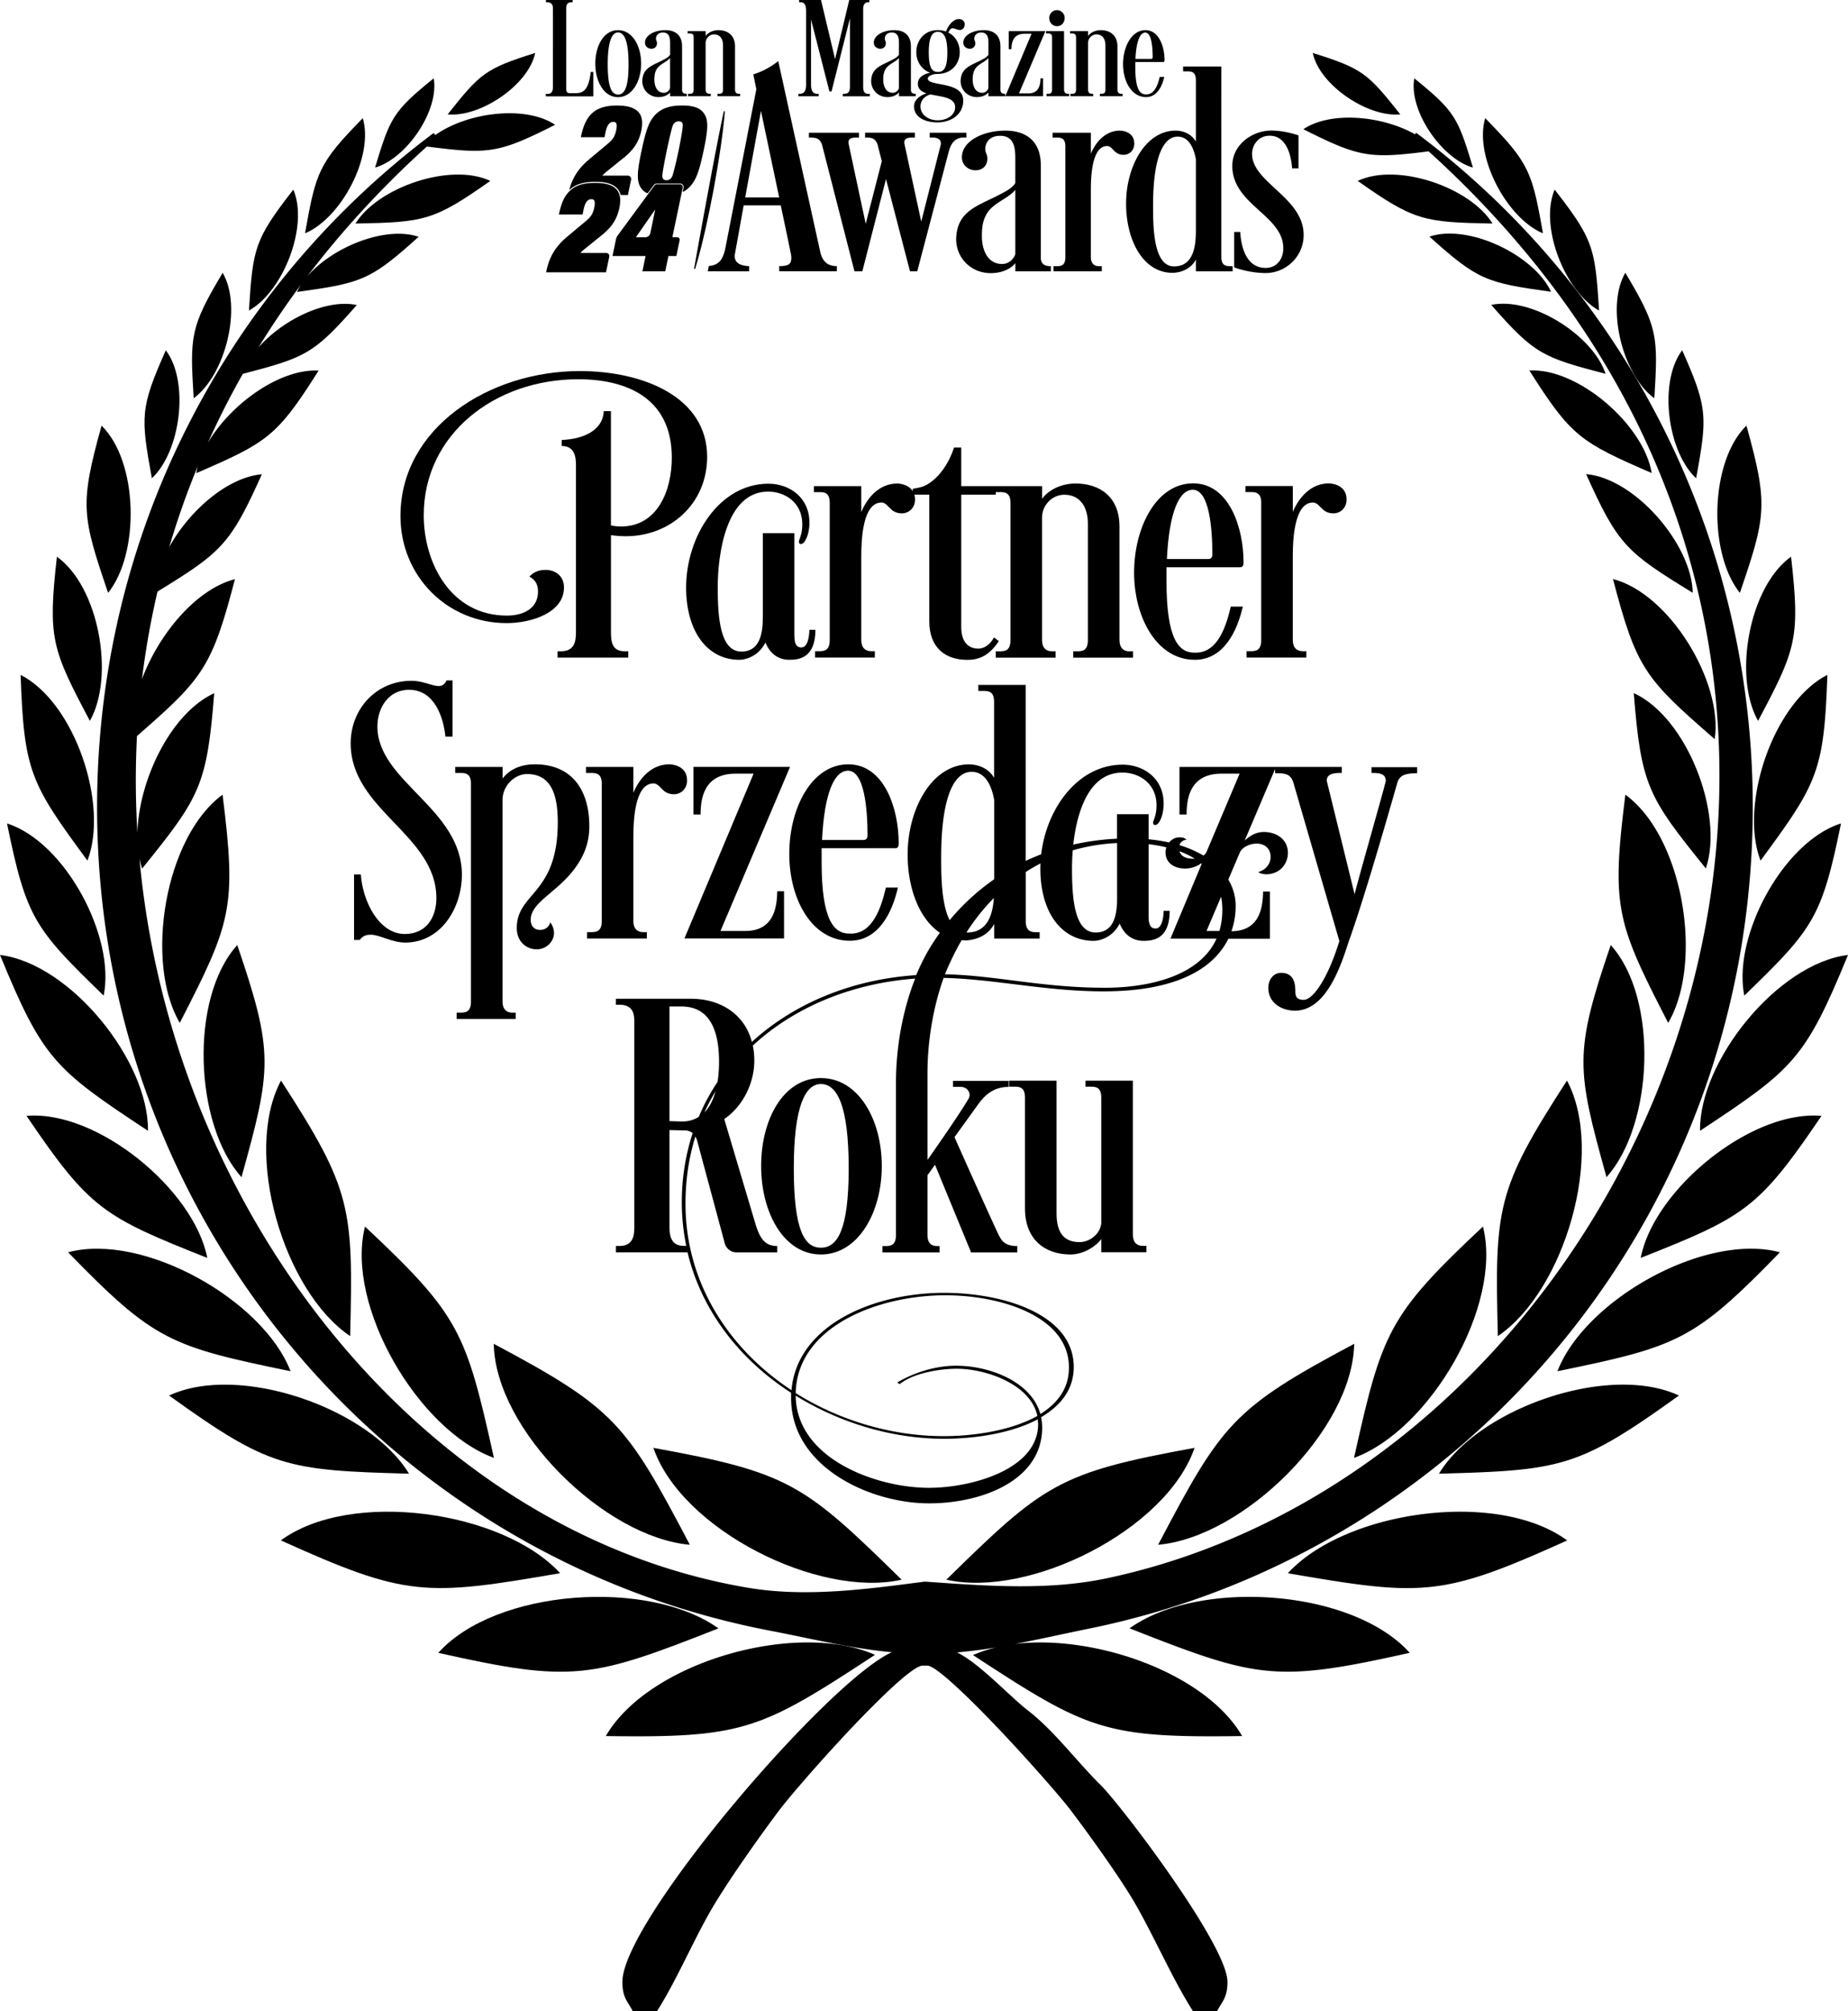<svg xmlns="http://www.w3.org/2000/svg" width="125" height="136" fill="none"><g clip-path="url(#a)"><g fill="#000" clip-path="url(#b)"><path d="M24.044 15.118c4.655-.087 5.287-.18 9.118-2.882-2.659-1.266-7.601.421-9.118 2.882Zm-.36 75.239c.219-8.706.099-9.897-4.676-17.28-2.598 4.865.165 14.24 4.676 17.28Zm9.726 8.237c-1.894-8.503-2.301-9.628-8.721-15.643-1.346 5.346 3.611 13.777 8.721 15.643Zm13.251 5.875c-4.3-8.169-5.03-9.21-13.263-13.59.111 5.84 7.517 13.094 13.263 13.59Zm-35.445-80.78c-1.739 3.903-1.706 4.486-.944 8.655 1.936-1.798 2.56-6.51.944-8.655Zm8.626-10.865c-2.629 3.375-2.737 3.948-3.004 8.177 2.314-1.284 4.056-5.71 3.004-8.177Zm9.803 98.955c9.106 2.046 10.338 1.73 18.95-1.654-4.677-3.366-15.041-2.694-18.95 1.654ZM3.849 37.65c-.62 5.52-.351 6.228 2.23 11.099 1.699-2.987.617-9.073-2.23-11.098Zm3.021-8.866c-1.487 5.352-1.334 6.096.443 11.31 2.15-2.679 2.048-8.86-.443-11.31Zm8.191-10.336c-2.188 3.673-2.224 4.255-1.96 8.484 2.137-1.558 3.312-6.167 1.96-8.484ZM36.2 3.581c-3.39 1.063-3.734 1.4-5.919 4.154 2.185.218 5.47-1.977 5.92-4.154ZM24.538 7.992c-2.991 3.058-3.165 3.613-3.905 7.785 2.446-1.012 4.672-5.217 3.905-7.785Zm4.799-2.694c-2.758 2.23-2.955 2.673-3.968 6.036 2.11-.6 4.352-3.847 3.968-6.036ZM7.01 67.33c.82-3.961-2.606-10.397-6.535-11.642C1.784 62.102 2.34 62.8 7.01 67.33Zm7.011 17.741c-.893-4.62-7.448-10.014-12.229-9.608 4.278 6.308 5.189 6.813 12.23 9.608Zm-4.013-8.598C10.077 71.769 4.76 65.157 0 64.583c2.898 7.046 3.687 7.724 10.008 11.89Zm2.152-7.296c3.494-6.8 3.854-7.79 2.895-15.435-3.911 2.861-5.3 11.322-2.895 15.435Zm3.89-5.265c-3.252 3.586-2.904 12.152.285 15.697 2.047-7.362 2.2-8.401-.285-15.697ZM1.394 45.64c.23 6.544.665 7.323 4.52 12.561 1.46-3.775-.852-10.688-4.52-12.56Zm10.041 48.737c6.794 4.883 7.924 5.059 16.23 5.286-2.668-4.417-11.465-7.502-16.23-5.286Zm-6.831-9.689c5.83 5.997 6.909 6.368 15.05 8.046-1.853-4.817-9.967-9.395-15.05-8.046Zm14.393 19.485c8.497 3.846 9.768 3.79 18.891 2.219-3.893-4.238-14.177-5.684-18.891-2.219ZM34.258 42.14c1.703 0 3.89-.708 3.89-2.407 0-.81-.61-1.192-1.246-1.192-.408 0-.812.125-1.094.457.459.227.584.61.584 1.012 0 1.09-.914 1.622-2.11 1.622-3.761 0-5.62-3.521-5.62-6.788 0-5.472 4.805-9.196 10.449-9.196 3.306 0 6.33 1.293 6.33 5.295 0 2.279-.992 4.662-3.432 4.662-.228 0-.458-.024-.686-.074v-7.726h-.483c-.075 1.394-1.525 1.899-2.847 1.95v.406c.89 0 .965.761.965 1.317V42.7c0 .61-.05 1.344-1.016 1.344h-.228v.43h4.78v-.43h-.254c-.89 0-.914-.735-.914-1.344v-6.51c.33.05.662.074 1.016.074 3 0 5.49-2.204 5.49-5.37 0-4.028-4.294-5.8-8.62-5.8-6.126 0-12.126 3.85-12.126 9.805.003 4.074 3.18 7.24 7.172 7.24Zm15.762 2.482c.33 0 1.248-.177 1.754-1.165.255.61.738 1.165 1.628 1.165.737 0 1.753-.203 1.753-2.028h-.407s0 1.191-.534 1.191c-.228 0-.483-.074-.483-.809V36.06h-2.134v5.675c0 1.012-.153 2.33-1.45 2.33-1.424 0-1.6-2.256-1.6-4.331 0-2.255.56-6.487 3.407-6.487 1.196 0 2.314.785 2.314 2.204 0 .558-.126.836-.204 1.063-.024.051-.024.075-.024.126 0 .101.051.152.126.152.051 0 .126-.024.204-.101.306-.356.38-.99.38-1.344 0-1.724-1.372-2.635-2.772-2.635-3.33 0-5.569 3.572-5.569 7.019 0 2.968 1.427 4.892 3.612 4.892Z"/><path d="M56.123 34.008v9.273c0 .71-.356.758-.713.758h-.279v.43h4.043v-.43h-.254c-.381 0-.663-.227-.663-.758v-5.624c0-1.09.075-3.646 1.349-3.673.51 0 .56.734 1.397.734.458 0 .89-.355.89-.937 0-.126-.018-.233-.045-.329h1.01v8.563c0 1.848 1.145 2.61 2.569 2.61.89 0 1.525-.356 2.134-1.267l-.33-.253c-.33.633-.812.761-1.043.761-.764 0-1.169-.531-1.169-1.47v-8.94h2.338v-.177h.255c.356 0 .737.024.737.735v9.273c0 .71-.357.758-.713.758h-.28v.43H71.4v-.43h-.255c-.38 0-.662-.227-.662-.758v-8.285c0-.836.686-1.544 1.502-1.544 1.118 0 1.6.887 1.6 1.95v7.879c0 .71-.356.758-.713.758h-.279v.43h4.043v-.43h-.278c-.357 0-.636-.227-.636-.758V35.61c0-2.027-1.348-2.911-2.973-2.911-.992 0-1.855.456-2.263 1.039v-.86h-5.467v-2.61h-.483c-.38 1.114-.992 1.977-1.753 2.458-.306.203-.686.277-1.043.328v.161c-.32-.513-1.043-.516-1.043-.516-1.196 0-2.008.91-2.44 1.926v-1.747h-3.204v.406h.33c.36-.012.74.015.74.723Zm24.686 10.614c1.957 0 2.874-1.927 3.255-3.6h-.813c-.305 1.294-.863 3.116-2.364 3.116h-.102c-1.067 0-1.883-.938-1.883-4.838v-.938h4.982c.228 0 .228-.203.228-.38 0-2.227-.941-5.294-3.408-5.294s-3.993 2.938-3.993 6.053c.006 3.043 1.556 5.88 4.098 5.88Zm-.126-11.502c1.118 0 1.322 2.635 1.322 4.358 0 .203-.075.328-.28.328H78.93c.15-3.19.837-4.685 1.754-4.685Zm4.627.888v9.273c0 .71-.356.758-.713.758h-.278v.43h4.043v-.43h-.255c-.38 0-.662-.227-.662-.758v-5.624c0-1.09.075-3.646 1.349-3.673.509 0 .56.734 1.4.734.458 0 .89-.355.89-.938 0-1.09-1.197-1.09-1.197-1.09-1.195 0-2.008.911-2.44 1.927V32.87h-3.203v.406h.33c.353 0 .737.024.737.731ZM25.528 49.131c0-1.266.76-2.482 2.134-2.482 1.753 0 2.337 1.9 2.466 3.166h.483v-3.799h-.408c-.126.278-.305.38-.533.38-.459 0-1.043-.356-1.832-.356-2.388 0-4.118 1.9-4.118 4.232 0 4.51 5.797 6.182 5.797 10.462 0 1.164-.56 2.43-2.161 2.43-1.73-.023-2.824-2.203-2.95-4.028h-.458v4.432h.38c.255-.329.51-.355.765-.355.584 0 1.4.531 2.338.531 2.466-.024 3.812-2.43 3.812-4.584.003-4.48-5.715-6.305-5.715-10.029Z"/><path d="M36.18 51.69c-1.118 0-1.805.457-2.185.962v-.785H30.79v.406h.33c.356 0 .737.024.737.734v14.718c0 .708-.357.759-.714.759h-.255v.43h3.993v-.43h-.228c-.38 0-.662-.227-.662-.759V54.122c0-1.064.89-1.775 1.651-1.775 1.628 0 2.086 1.368 2.086 3.268 0 4.889-2.772 4.736-2.772 7.143 0 .962.686 1.443 1.349 1.443.662 0 1.168-.532 1.168-1.114a1.2 1.2 0 0 0-.254-.708c-.102.356-.381.508-.687.508-.458 0-.635-.329-.635-.684 0-1.192 1.831-1.876 3-3.497.534-.735.965-1.595.965-2.837 0-2.33-1.09-4.179-3.683-4.179Z"/><path d="M43.757 63.04h-.255c-.38 0-.662-.228-.662-.76v-5.626c0-1.09.075-3.647 1.348-3.673.51 0 .561.734 1.397.734.459 0 .89-.355.89-.937 0-1.09-1.195-1.09-1.195-1.09-1.196 0-2.009.91-2.44 1.926v-1.747h-3.204v.406h.33c.356 0 .737.024.737.734v9.274c0 .71-.357.758-.714.758h-.278v.43h4.043v-.43h.003Zm3.15-11.173v3.216h.482c0-1.09.228-2.762 2.365-2.762h1.22l-4.679 11.145h6.738v-3.192h-.458c-.024 1.09-.228 2.685-2.161 2.685h-1.679l4.703-11.095h-6.531v.003Zm13.653 5.498c.227 0 .227-.203.227-.38 0-2.227-.941-5.295-3.408-5.295s-3.992 2.94-3.992 6.054c0 3.115 1.55 5.878 4.094 5.878 1.957 0 2.874-1.927 3.255-3.6h-.812c-.306 1.294-.864 3.116-2.365 3.116h-.102c-1.067 0-1.882-.938-1.882-4.838v-.938h4.984v.003Zm-3.202-5.245c1.118 0 1.322 2.635 1.322 4.358 0 .203-.075.328-.279.328h-2.796c.15-3.192.836-4.685 1.753-4.685Z"/><path d="M92.77 51.867v.406c.483 0 .966.024.966.531 0 .153-1.934 6.89-2.11 7.676l-1.883-7.675c0-.508.534-.532 1.017-.532v-.406H79.78v3.216h.483c0-1.09.228-2.762 2.365-2.762h1.22l-2.24 5.298a.614.614 0 0 1-.206.239 7.498 7.498 0 0 0-1.618-.7c.06-.202.212-.337.476-.375-.177-.153-.33-.153-.51-.153-.251 0-.5.135-.674.344a11.2 11.2 0 0 0-1.384-.215v-1.697h-2.135v1.658a16.843 16.843 0 0 0-2.96.397c.245-2.222 1.063-4.868 3.317-4.868 1.196 0 2.314.785 2.314 2.204 0 .559-.126.836-.204 1.063-.024.051-.024.075-.024.126 0 .101.051.152.126.152.051 0 .126-.024.204-.101.306-.356.38-.99.38-1.344 0-1.724-1.372-2.635-2.772-2.635-3.021 0-5.143 2.942-5.512 6.06-.356.137-.707.287-1.049.448V46.321h-3.204v.406h.33c.356 0 .737.024.737.735v5.142c-.38-.66-1.094-.91-1.702-.91-2.491 0-4.145 2.989-4.145 6.104 0 2.279.79 4.348 2.181 5.28-.23.323-.452.651-.659.992a14.067 14.067 0 0 0-.941 1.875c-4.334.287-8.255 1.9-11.117 4.519-.5-1.903-2.149-2.921-4.136-2.921h-5.06v.406h.228c1.017 0 1.017.735 1.017 1.243V82.92c0 .558-.024 1.343-1.017 1.343h-.227v.43h4.843c.96 4.014 3.594 7.303 7.005 9.5v.356c0 4.662 5.338 7.12 9.33 7.12 3.612 0 7.652-1.571 7.652-5.116a3.2 3.2 0 0 0-.075-.71c1.298-.76 2.212-1.85 2.212-3.396 0-3.572-4.78-5.015-8.77-5.015-4.78 0-9.942 2.177-10.322 6.585-4.196-2.762-7.17-7.218-7.17-12.615 0-1.633.237-3.144.666-4.54.05.085.093.177.123.285l1.882 6.991c.05.152.279.559.788.559h2.746v-.43c-.789 0-1.145-.457-1.451-1.42l-2.134-7.17c1.145-.758 2.035-2.305 2.035-3.95 0-.362-.036-.7-.102-1.016 2.862-2.655 6.792-4.223 10.982-4.53-.863 2.18-1.298 4.685-1.298 7.041V83.51c0 .71-.356.761-.713.761h-.204v.43h3.864v-.43h-.153c-.432 0-.663-.227-.663-.761v-4.03l.51-.708 2.44 5.928h3.126v-.43c-.765 0-1.016-.304-1.196-.633-.075-.074-2.848-6.256-3.051-6.737l1.627-2.255c.33-.43.89-1.14 2.035-1.14v-.407h-3.761v.406h.51c.509 0 .737.48.533.81-.483.836-1.984 3.013-2.773 4.13v-5.85c0-2.08.357-4.409 1.094-6.46 3.408.074 6.915.91 10.805.91 5.11 0 7.517-1.642 8.453-3.56h2.81v-3.192h-.458c-.024 1.084-.227 2.673-2.143 2.685a5.12 5.12 0 0 0 .285-1.709c0-.633-.17-1.236-.498-1.783l.777-1.824c.177-.407.737-.61 1.145-.61.482 0 .94.278.94.911 0 .406-.278.86-.838 1.013.126.101.356.152.584.152 1.016-.05 1.424-.836 1.424-1.443 0-.937-.788-1.418-1.628-1.418-.584 0-.992.305-1.297.582l2.059-4.844v.287c.635 0 1.016.024 1.22.582l3.126 10.767c-.738 2.43-1.754 3.978-2.416 3.978-.459 0-.56-.227-.56-.559 0-.734-.204-1.266-.966-1.266-.533 0-.863.48-.863 1.012 0 1.013.89 1.544 1.804 1.544 2.084 0 3.076-2.938 3.612-4.61.713-1.978 1.753-5.347 3.33-10.869.204-.508.611-.558 1.322-.582v-.406H92.77v-.015Zm-28.83 35.73c3.71 0 8.365 1.395 8.365 4.89 0 1.418-.788 2.43-1.933 3.141-.611-2.204-3.459-3.267-5.695-3.267s-3.992 1.14-3.992 1.14l.177.102c.965-.785 2.847-1.039 3.84-1.039 1.984 0 5.008 1.04 5.466 3.193-1.804 1.012-4.373 1.367-6.33 1.367-3.534 0-7.067-1.063-10.017-2.911.102-4.537 5.62-6.616 10.12-6.616Zm-.075 9.704c2.035 0 4.526-.356 6.33-1.317 0 .101.024.203.024.328 0 3.091-4.576 4.307-7.373 4.307-3.56 0-8.974-1.95-9.025-6.233 3 1.851 6.534 2.915 10.044 2.915ZM45.28 68.066h.789c.992 0 2.568.379 2.568 3.748 0 .424-.027.89-.102 1.353a14.19 14.19 0 0 0-1.273 2.37 2.072 2.072 0 0 1-1.116.305c-.203 0-.863-.023-.863-.023v-7.753h-.003Zm1.14 16.19h-.172c-.914 0-.965-.786-.965-1.344v-6.487l1.043.024a.81.81 0 0 1 .525.182 15.018 15.018 0 0 0-.732 4.683c0 1.018.105 1.998.3 2.942Zm1.977-10.45c-.152.55-.39 1.057-.749 1.427.222-.496.474-.97.75-1.427Zm32.41-15.74c-.04.004-.075.007-.111.007-.585 0-.84-.24-.914-.505.365.137.707.302 1.025.499Zm-5.246-1.053v3.72c0 1.013-.152 2.33-1.45 2.33-1.424 0-1.6-2.255-1.6-4.33 0-.365.014-.783.05-1.225.938-.275 1.94-.445 3-.495Zm-11.899.985c0-4.103.864-5.8 2.06-5.8.914 0 1.348.911 1.525 1.9v5.364a15.154 15.154 0 0 0-3.012 2.768c-.56-1.096-.573-3.02-.573-4.232Zm3.564 2.733c-.078 1.09-.41 2.332-1.807 2.332-.018 0-.033-.003-.048-.003a14.217 14.217 0 0 1 1.855-2.33Zm7.52 6.068c-4.295 0-7.346-.836-10.829-.91.153-.38.33-.76.51-1.141.192-.4.401-.789.623-1.168.081.006.159.018.24.018.306 0 1.424-.102 1.957-1.114v.988h3.075v-.43h-.254c-.306 0-.687-.05-.687-.758v-3.312c.32-.21.657-.4.998-.58-.006.117-.009.23-.009.347 0 2.962 1.424 4.889 3.612 4.889.33 0 1.247-.176 1.753-1.165.255.61.738 1.165 1.628 1.165.737 0 1.753-.203 1.753-2.028h-.407s0 1.191-.534 1.191c-.228 0-.483-.074-.483-.809V57.09c.408.048.81.12 1.202.215a1.022 1.022 0 0 0-.057.32c0 .81.687 1.114 1.322 1.114.41 0 .819-.144 1.082-.353l.042.036-2.113 5.056h3.117c-1.163 2.584-4.693 3.321-7.54 3.321Zm7.934-5.268c0 .526-.072 1-.2 1.43h-.87l.986-2.32c.054.278.084.574.084.89Z"/><path d="M51.484 78.859c0 3.142 1.526 5.979 4.043 5.979 2.518 0 4.118-2.837 4.118-5.98 0-3.141-1.576-5.951-4.118-5.951-2.517 0-4.043 2.76-4.043 5.952Zm5.922.152c0 4.232-.788 5.37-1.882 5.37-1.094 0-1.831-1.14-1.831-5.37 0-4.229.788-5.701 1.831-5.701 1.094 0 1.882 1.445 1.882 5.701Zm19.221 4.483V73.083h-3.203v.406h.33c.356 0 .736.024.736.735v8.511c-.075.711-.764 1.267-1.474 1.267-1.196 0-1.55-.837-1.55-1.95v-8.969h-3.204v.406h.33c.357 0 .737.024.737.735v7.499c0 2.103 1.349 3.115 3.075 3.115.942 0 1.78-.61 2.087-1.04v.888h3.05v-.43h-.254c-.38 0-.66-.23-.66-.762Zm15.211-71.258c3.83 2.703 4.463 2.795 9.118 2.882-1.517-2.461-6.46-4.148-9.118-2.882Zm16.827 67.373c3.186-3.545 3.537-12.11.285-15.697-2.485 7.296-2.332 8.335-.285 15.697Zm-5.218-54.555c2.829 4.474 3.45 4.841 8.275 6.938-.518-3.226-4.948-7.114-8.275-6.938Zm3.839 7.009c2.167 4.824 2.731 5.278 7.211 8.028-.056-3.264-3.896-7.735-7.211-8.028Zm3.222 14.81c.504 6.27.953 7 4.877 11.86 1.241-3.682-1.277-10.217-4.877-11.86Zm-1.405-7.713c1.594 6.083 2.167 6.725 6.881 10.828.576-3.843-3.045-9.84-6.881-10.829ZM96.688 16.002c3.288 2.965 3.869 3.123 8.227 3.73-1.145-2.482-5.59-4.62-8.227-3.73Zm-35.703 90.829c-6.594-6.475-7.604-7.246-16.788-8.915 1.889 5.525 11.165 10.184 16.788 8.915ZM80.8 97.916c-9.18 1.672-10.194 2.44-16.788 8.915 5.626 1.269 14.9-3.39 16.788-8.915Zm25.191-24.839c-4.771 7.38-4.894 8.571-4.675 17.28 4.507-3.04 7.274-12.415 4.675-17.28Zm-5.122-52.457c2.916 3.329 3.477 3.553 7.733 4.661-.845-2.598-5.008-5.238-7.733-4.662Zm-9.27 70.26c-8.234 4.378-8.962 5.42-13.263 13.589 5.746-.496 13.155-7.75 13.263-13.59Zm8.71-7.93c-6.42 6.016-6.825 7.144-8.722 15.644 5.113-1.866 10.068-10.297 8.722-15.643Zm14.683-6.477c6.322-4.166 7.11-4.844 10.008-11.89-4.759.574-10.077 7.186-10.008 11.89Z"/><path d="M84.019 117.406c-2.464-4.247-9.927-6.884-15.373-6.23 1.025-.191 2.038-.406 3.042-.621.656-.14 1.313-.278 1.894-.397 12.94-2.613 24.272-9.739 32.323-19.687 7.909-9.772 12.654-22.265 12.654-35.88 0-9.175-2.155-17.839-5.983-25.505A56.8 56.8 0 0 0 95.795 8.984l-.081.098c-2.218-1.257-5.704-1.586-7.553-.343 3.815 1.926 4.514 1.995 8.473 1.496 10.296 9.33 16.149 20.066 18.478 30.931 1.93 9.005 1.445 18.093-.932 26.541-2.38 8.45-6.651 16.253-12.286 22.683-7.154 8.162-16.512 14.105-26.993 16.339-3.902.831-7.979.544-12.154.245l-.17-.012h-.04c-2.05.269-4.076.538-6.075.654-1.987.117-3.947.084-5.866-.239-10.256-1.732-19.467-7.391-26.585-15.404-5.542-6.239-9.816-13.908-12.319-22.264A59.465 59.465 0 0 1 9.43 58.046c.048.242.108.475.183.696 3.924-4.862 4.373-5.59 4.877-11.86-2.899 1.32-5.093 5.81-5.195 9.432a57.988 57.988 0 0 1-.03-6.538c4.481-3.906 5.063-4.635 6.627-10.608-2.62.675-5.137 3.689-6.288 6.753a56.509 56.509 0 0 1 1.049-5.913c4.337-2.667 4.916-3.166 7.059-7.933-2.326.203-4.907 2.461-6.262 4.916a54.868 54.868 0 0 1 1.928-5.462 4.61 4.61 0 0 0-.102.472c4.825-2.097 5.446-2.464 8.275-6.938-2.634-.14-5.967 2.276-7.493 4.889a56.048 56.048 0 0 1 2.368-4.671c4.229-1.102 4.795-1.332 7.706-4.653-2.083-.439-5.009 1-6.648 2.867a58.882 58.882 0 0 1 2.895-4.274 3.76 3.76 0 0 0-.29.523c4.357-.606 4.939-.764 8.227-3.73-2.263-.762-5.86.705-7.556 2.706 2.317-3.053 5.014-6.003 8.113-8.81 4.14.528 4.796.49 8.677-1.47-2.014-1.35-5.958-.842-8.104.693l-.114-.137A56.712 56.712 0 0 0 12.55 29.098C8.722 36.764 6.567 45.43 6.567 54.603c0 13.714 4.813 26.29 12.825 36.092 8.153 9.972 19.611 17.074 32.679 19.582.713.138 1.415.281 2.12.427 2.01.415 4.054.84 6.131 1.034-2.128.955-6.59 5.381-10.559 10.112-4.082 4.868-7.664 10.077-7.664 12.182 0 .827.216 1.171.447 1.538.069.111.138.221.2.344l.055.104h1.636l.057-.09c.722-1.149 1.364-2.431 2.008-3.718.609-1.215 1.22-2.437 1.894-3.545a65.677 65.677 0 0 1 1.949-2.956 101.886 101.886 0 0 1 2.373-3.297c.8-1.058 3.792-4.507 6.304-7.019 1.558-1.559 2.913-2.75 3.386-2.75h.315c.438 0 1.805 1.215 3.384 2.795 2.524 2.524 5.539 5.961 6.306 6.974.669.881 1.67 2.245 2.587 3.574.677.98 1.31 1.939 1.735 2.67.603 1.04 1.163 2.154 1.724 3.259.701 1.385 1.397 2.765 2.179 4.01l.057.09h1.63l.054-.104c.063-.123.132-.236.201-.344.23-.367.447-.711.447-1.538 0-.974-1.11-3.022-2.542-5.238-2.206-3.411-5.197-7.249-6.052-8.088-.578-.57-1.157-1.218-1.744-1.875-1.007-1.129-2.041-2.291-3.156-3.148-.399-.305-.917-.786-1.487-1.308-1.079-.998-2.326-2.147-3.312-2.622a36.742 36.742 0 0 0 2.635-.335 9.181 9.181 0 0 0-1.556.514c7.733 5.056 8.875 5.614 18.206 5.477Z"/><path d="M109.942 53.742c-.959 7.643-.599 8.631 2.895 15.435 2.407-4.113 1.019-12.574-2.895-15.435Zm-33.536 56.38c8.61 3.386 9.843 3.7 18.948 1.654-3.908-4.345-14.275-5.017-18.948-1.654Zm41.583-42.792c4.667-4.53 5.228-5.228 6.537-11.643-3.929 1.245-7.352 7.684-6.537 11.644Zm-7.01 17.741c7.041-2.795 7.952-3.3 12.229-9.608-4.781-.406-11.336 4.988-12.229 9.608ZM97.332 99.663c8.309-.227 9.439-.403 16.231-5.286-4.763-2.216-13.56.869-16.23 5.286Zm7.035-83.886c-.74-4.172-.914-4.727-3.905-7.785-.768 2.568 1.459 6.773 3.905 7.785Zm3.794 5.224c-.266-4.229-.374-4.799-3.003-8.177-1.052 2.467.69 6.893 3.003 8.177Zm-2.814 71.733c8.138-1.678 9.22-2.046 15.049-8.046-5.083-1.35-13.197 3.229-15.049 8.046Zm-5.716-81.4c-1.013-3.363-1.21-3.805-3.968-6.036-.384 2.189 1.858 5.435 3.968 6.036Zm12.268 15.598c.264-4.229.228-4.81-1.96-8.484-1.355 2.317-.177 6.925 1.96 8.484Zm2.829 5.412c.761-4.17.791-4.752-.944-8.655-1.618 2.144-.995 6.857.944 8.655Zm-27.616 74.051c9.123 1.571 10.394 1.628 18.891-2.219-4.714-3.467-14.998-2.022-18.891 2.219Zm31.806-57.646c2.584-4.871 2.851-5.579 2.23-11.098-2.844 2.025-3.926 8.111-2.23 11.098Zm-.788-19.965c-2.49 2.45-2.592 8.628-.443 11.31 1.777-5.214 1.93-5.955.443-11.31Zm-58.944 83.13c-5.269-2.336-15.274.439-18.208 5.492 9.333.137 10.475-.421 18.208-5.492Zm59.9-53.713c3.855-5.235 4.289-6.017 4.52-12.56-3.669 1.872-5.979 8.785-4.52 12.56ZM94.716 7.735c-2.185-2.753-2.53-3.094-5.92-4.154.453 2.177 3.738 4.372 5.92 4.154ZM71.493 1.771c.3 0 .522-.23.522-.567a.53.53 0 0 0-.522-.52.53.53 0 0 0-.521.52c0 .334.23.567.521.567ZM67.669 6.06V3.135c0-.77-.474-1.096-1.13-1.096-.714 0-1.38.337-1.38.845 0 .26.214.412.435.412.222 0 .378-.143.378-.376 0-.135-.069-.174-.069-.308 0-.125.078-.412.474-.412.452 0 .482.403.482.72v.78c-.087.163-.365.298-.365.298-.753.424-1.487.528-1.517 1.481 0 .615.483 1.087 1.1 1.087.327 0 .618-.116.782-.316v.26h1.13v-.165c-.234 0-.32-.087-.32-.287Zm-.813-.1a.448.448 0 0 1-.413.317c-.492 0-.648-.49-.648-.875 0-.22 0-.597.279-.884.24-.242.579-.355.782-.597v2.04Z"/><path d="M62.756 5.307c0-.125.252-.308.666-.308.935 0 1.495-.684 1.495-1.472 0-.567-.278-1.078-.773-1.326.087-.173.156-.29.3-.29.135 0 .3.117.482.117.222 0 .327-.212.327-.377 0-.25-.222-.364-.387-.364-.452 0-.8.577-.869.845a1.79 1.79 0 0 0-.57-.095c-.895 0-1.447.693-1.447 1.49 0 .624.348 1.183.944 1.395-.413.068-.839.298-.839.74 0 .365.252.538.587.654-.443.126-.848.451-.848.866 0 .81.86 1.097 1.574 1.097.908 0 1.756-.511 1.756-1.482 0-1.335-2.398-.923-2.398-1.49Zm.066-1.75c0-1.057.24-1.404.609-1.404.404 0 .647.347.647 1.404s-.252 1.308-.635 1.308c-.384 0-.62-.248-.62-1.308Zm.618 4.578c-.696 0-1.178-.412-1.178-.932 0-.376.243-.692.674-.818.734.164 1.67.182 1.67.875 0 .529-.567.875-1.166.875Zm-23.31-3.27h-.174c-.144 1.326-.587 1.434-1.022 1.434h-.404c-.078 0-.231-.018-.231-.27V.628c0-.191 0-.472.347-.472h.087V0H36.93v.155h.057c.414 0 .414.278.414.472V5.84c0 .212-.018.51-.357.51h-.126v.165h3.213v-1.65Zm6.789-2.327v3.518c0 .27-.135.287-.27.287h-.108v.164h1.535v-.164h-.096c-.144 0-.252-.086-.252-.287V2.912c0-.317.26-.586.57-.586.425 0 .608.338.608.74v2.99c0 .27-.135.287-.27.287h-.105v.164h1.535v-.164h-.108c-.135 0-.24-.086-.24-.287V3.145c0-.771-.512-1.105-1.13-1.105-.377 0-.704.173-.857.394v-.326h-1.217v.156h.126c.135 0 .279.006.279.274Zm8.461 3.808h-.096c-.377 0-.425-.346-.425-.615V1.317l1.243 4.865h.144L57.49 1.24v4.597c0 .23-.018.51-.395.51h-.087v.165h1.822v-.165h-.096c-.33 0-.348-.277-.348-.51V.646c0-.183.018-.49.34-.49h.077V0h-1.36l-.957 3.999L55.533 0h-1.478v.155h.105c.348 0 .366.356.366.645v4.931c0 .269-.048.615-.435.615h-.087v.165h1.37v-.165h.006Zm15.175.164V5.299h-.174c-.009.412-.087 1.018-.821 1.018h-.635l1.786-4.21h-2.479v1.221h.183c0-.412.087-1.048.896-1.048h.465L68 6.508h2.554v.003Zm.608-3.971v3.518c0 .268-.134.286-.27.286h-.107v.165h1.534v-.165h-.095c-.144 0-.252-.086-.252-.286V2.105h-1.217v.156h.126c.138 0 .281.009.281.278Zm1.622-.001v3.518c0 .27-.135.287-.27.287h-.108v.164h1.535v-.164h-.096c-.144 0-.252-.086-.252-.287V2.912c0-.317.261-.586.57-.586.425 0 .608.338.608.74v2.99c0 .27-.135.287-.27.287h-.105v.164h1.535v-.164h-.108c-.135 0-.24-.086-.24-.287V3.145c0-.771-.512-1.105-1.13-1.105-.377 0-.704.173-.857.394v-.326H72.38v.156h.126c.135 0 .279.006.279.274ZM57.937 9.303h.165v-.328h-3.387v.328c.452 0 .72.021.884.472l2.197 8.571h.534l1.6-6.239 1.622 6.24h.491l2.155-8.184c.123-.367.309-.797.884-.86h.288v-.328h-2.485v.328h.186c.369 0 .636.143.555.51l-1.313 5.176-1.13-5.235c-.081-.367.165-.45.533-.45h.165v-.33h-3.366v.33h.063c.348 0 .615.02.78.471l.287 1.126-1.088 4.235-1.15-5.379c-.085-.37.161-.454.53-.454ZM71.2 8.977v.329h.266c.288 0 .596.02.596.594v7.487c0 .574-.287.613-.575.613h-.225v.346h3.264V18h-.207c-.308 0-.533-.186-.533-.613v-4.545c0-.881.063-2.945 1.088-2.966.41 0 .452.595 1.13.595.368 0 .72-.287.72-.756 0-.881-.966-.881-.966-.881-.965 0-1.621.738-1.972 1.556V8.977h-2.587Zm15.603 7.813c0 .738-.452 1.33-1.19 1.33-1.477 0-1.684-1.78-1.723-2.435h-.41v2.392c.224.102 1.168.389 2.133.389 1.334 0 2.566-1.085 2.566-2.578 0-2.535-3.489-3.539-3.489-5.483 0-.553.39-1.227 1.19-1.227 1.151 0 1.457 1.35 1.52 2.21h.431V9.157c-.533-.186-1.231-.329-1.828-.329-1.313 0-2.65.962-2.65 2.392 0 2.625 3.45 3.34 3.45 5.57Zm-39.815 1.4h-.006a.045.045 0 0 1-.03-.041c.057-.323 1.402-7.849 2.002-10.6 0-.017.018-.029.036-.029.012 0 .02.006.03.012.006.009.012.018.009.03-.147 1.735-.45 3.542-.756 5.235-.392 2.034-.755 3.724-1.243 5.355v.015s-.021.024-.042.024Zm-10.048.225.019-.084c.192-.947.617-1.657 1.382-2.302l1.255-1.052c.372-.304.513-.52.597-.928.057-.257.05-.43-.015-.511-.036-.045-.093-.066-.177-.066-.168 0-.404.075-.533.729l-.06.307h-1.604l.018-.083c.117-.532.282-1.081.69-1.487.407-.407.944-.57 1.74-.57.732 0 1.212.152 1.472.468.228.278.282.666.171 1.224-.153.73-.491 1.267-1.13 1.795l-1.127.911c-.125.102-.278.221-.377.344h1.75c.13 0 .225.12.201.245l-.222 1.063h-4.05v-.003Z"/><path d="m41.119 11.534 1.13-.911c.638-.529.977-1.063 1.13-1.792.11-.558.057-.947-.17-1.224-.262-.317-.744-.47-1.473-.47-.797 0-1.351.183-1.74.571-.39.388-.573.956-.69 1.487l-.018.084h1.603l.06-.308c.132-.654.369-.728.534-.728.084 0 .14.02.176.065.066.081.072.254.015.511-.083.41-.224.627-.596.929l-1.256 1.051c-.695.588-1.109 1.228-1.322 2.055.402-.38.963-.562 1.757-.562.752 0 1.25.162 1.525.496.093.114.16.245.198.397h.492l.213-1.03a.232.232 0 0 0-.228-.278h-1.715c.096-.12.25-.242.375-.343Zm6.537-3.804c-.264-.434-.74-.595-1.523-.595-.782 0-1.333.161-1.777.594-.459.457-.662 1.066-.962 2.467-.297 1.398-.339 2.007-.069 2.467.102.17.24.296.417.388a.083.083 0 0 0 .102-.024l.38-.516a.236.236 0 0 1 .189-.096h1.595c.146 0 .257.134.227.28l-.048.228c-.006.03.027.053.051.038.138-.08.267-.176.384-.295.459-.457.671-1.066.968-2.467.297-1.395.339-2.022.066-2.47Zm-1.76 2.466c-.161.788-.347 1.517-.416 1.702-.069.17-.186.29-.399.29-.212 0-.281-.12-.281-.29 0-.185.135-.914.296-1.702.162-.77.342-1.526.408-1.702.078-.17.195-.287.408-.287.212 0 .281.12.272.287 0 .176-.125.922-.287 1.702Z"/><path d="m41.67 16.16-.24 1.153h2.237l-.213 1.033H45l.213-1.033h.537l.221-1.07a.17.17 0 0 0-.164-.202h-.327l.701-3.351a.187.187 0 0 0-.182-.224h-1.571a.2.2 0 0 0-.165.083l-2.497 3.396a.632.632 0 0 0-.096.215Zm1.982-.116h-.639l1.283-1.846h.018l-.327 1.574a.341.341 0 0 1-.335.272Zm39.516 1.953c-.246 0-.555-.042-.555-.613V4.498h-2.587v.328h.267c.288 0 .597.021.597.594v4.152c-.31-.532-.885-.738-1.376-.738-2.011 0-3.345 2.413-3.345 4.93 0 2.518 1.169 4.687 3.141 4.687.246 0 1.151-.081 1.58-.9v.798h2.484v-.346h-.206v-.006Zm-2.278-2.455c0 .94-.081 2.475-1.478 2.475s-1.418-2.657-1.418-4.091c0-3.315.699-4.686 1.664-4.686.74 0 1.088.738 1.232 1.535v4.767ZM70.4 17.384v-6.218c0-1.636-1.008-2.332-2.402-2.332-1.52 0-2.934.717-2.934 1.8 0 .553.453.882.923.882.47 0 .8-.308.8-.797 0-.287-.144-.368-.144-.655 0-.265.165-.88 1.008-.88.965 0 1.025.86 1.025 1.535v1.657c-.186.346-.78.633-.78.633-1.6.9-3.162 1.126-3.222 3.15 0 1.309 1.025 2.313 2.341 2.313.698 0 1.313-.245 1.664-.675v.552h2.4v-.346c-.494-.006-.68-.189-.68-.619Zm-1.724-.206c-.042.203-.348.675-.885.675-1.046 0-1.375-1.042-1.375-1.86 0-.472 0-1.27.596-1.882.513-.51 1.232-.755 1.664-1.27v4.337Zm-13.203-.182L52.641 4.13a5.121 5.121 0 0 1-1.685.9s.081.408.204 1.003l-2.113 10.84c-.153.607-.36 1.055-1.106 1.118l-.066.355h2.796V18c-.923-.042-1.007-.472-.965-.798l.597-3.315h2.506c.41 1.903.698 3.354.698 3.333.08.613-.102.777-.8.777v.346h3.899v-.346c-.537 0-.968-.224-1.133-1Zm-2.77-3.643h-2.298l1.067-5.85 1.232 5.85ZM41.803 2.04c-.956 0-1.535 1.048-1.535 2.26 0 1.213.578 2.27 1.535 2.27.956 0 1.564-1.078 1.564-2.27-.003-1.212-.6-2.26-1.564-2.26Zm0 4.354c-.405 0-.696-.433-.696-2.037 0-1.604.3-2.162.696-2.162.416 0 .713.546.713 2.162 0 1.616-.3 2.037-.713 2.037Zm4.333-.334V3.135c0-.77-.473-1.096-1.13-1.096-.713 0-1.378.337-1.378.845 0 .26.212.412.434.412s.378-.143.378-.376c0-.135-.069-.174-.069-.308 0-.125.078-.412.473-.412.453 0 .483.403.483.72v.78c-.087.163-.366.298-.366.298-.752.424-1.486.528-1.516 1.481 0 .615.482 1.087 1.1 1.087.326 0 .617-.116.782-.316v.26h1.13v-.165c-.234 0-.32-.087-.32-.287Zm-.812-.1a.448.448 0 0 1-.413.317c-.492 0-.648-.49-.648-.875 0-.22 0-.597.279-.884.24-.242.578-.355.782-.597v2.04Zm16.29.1V3.135c0-.77-.473-1.096-1.13-1.096-.713 0-1.378.337-1.378.845 0 .26.212.412.434.412s.378-.143.378-.376c0-.135-.07-.174-.07-.308 0-.125.079-.412.474-.412.453 0 .483.403.483.72v.78c-.087.163-.366.298-.366.298-.752.424-1.486.528-1.513 1.481 0 .615.482 1.087 1.1 1.087.326 0 .617-.116.782-.316v.26h1.13v-.165c-.237 0-.324-.087-.324-.287Zm-.809-.1a.448.448 0 0 1-.414.317c-.491 0-.647-.49-.647-.875 0-.22 0-.597.279-.884.24-.242.578-.355.782-.597v2.04Zm16.739.425h-.039c-.404 0-.713-.355-.713-1.837v-.355h1.891c.087 0 .087-.078.087-.144 0-.845-.356-2.01-1.291-2.01-.936 0-1.514 1.118-1.514 2.297 0 1.18.587 2.231 1.552 2.231.744 0 1.091-.732 1.235-1.365h-.308c-.117.49-.33 1.183-.9 1.183Zm-.078-4.181c.426 0 .501 1 .501 1.654 0 .078-.03.126-.105.126h-1.06c.056-1.216.317-1.78.664-1.78Z"/></g></g><defs><clipPath id="a"><path fill="#fff" d="M0 0h125v136H0z"/></clipPath><clipPath id="b"><path fill="#fff" d="M0 0h125v136.018H0z"/></clipPath></defs></svg>